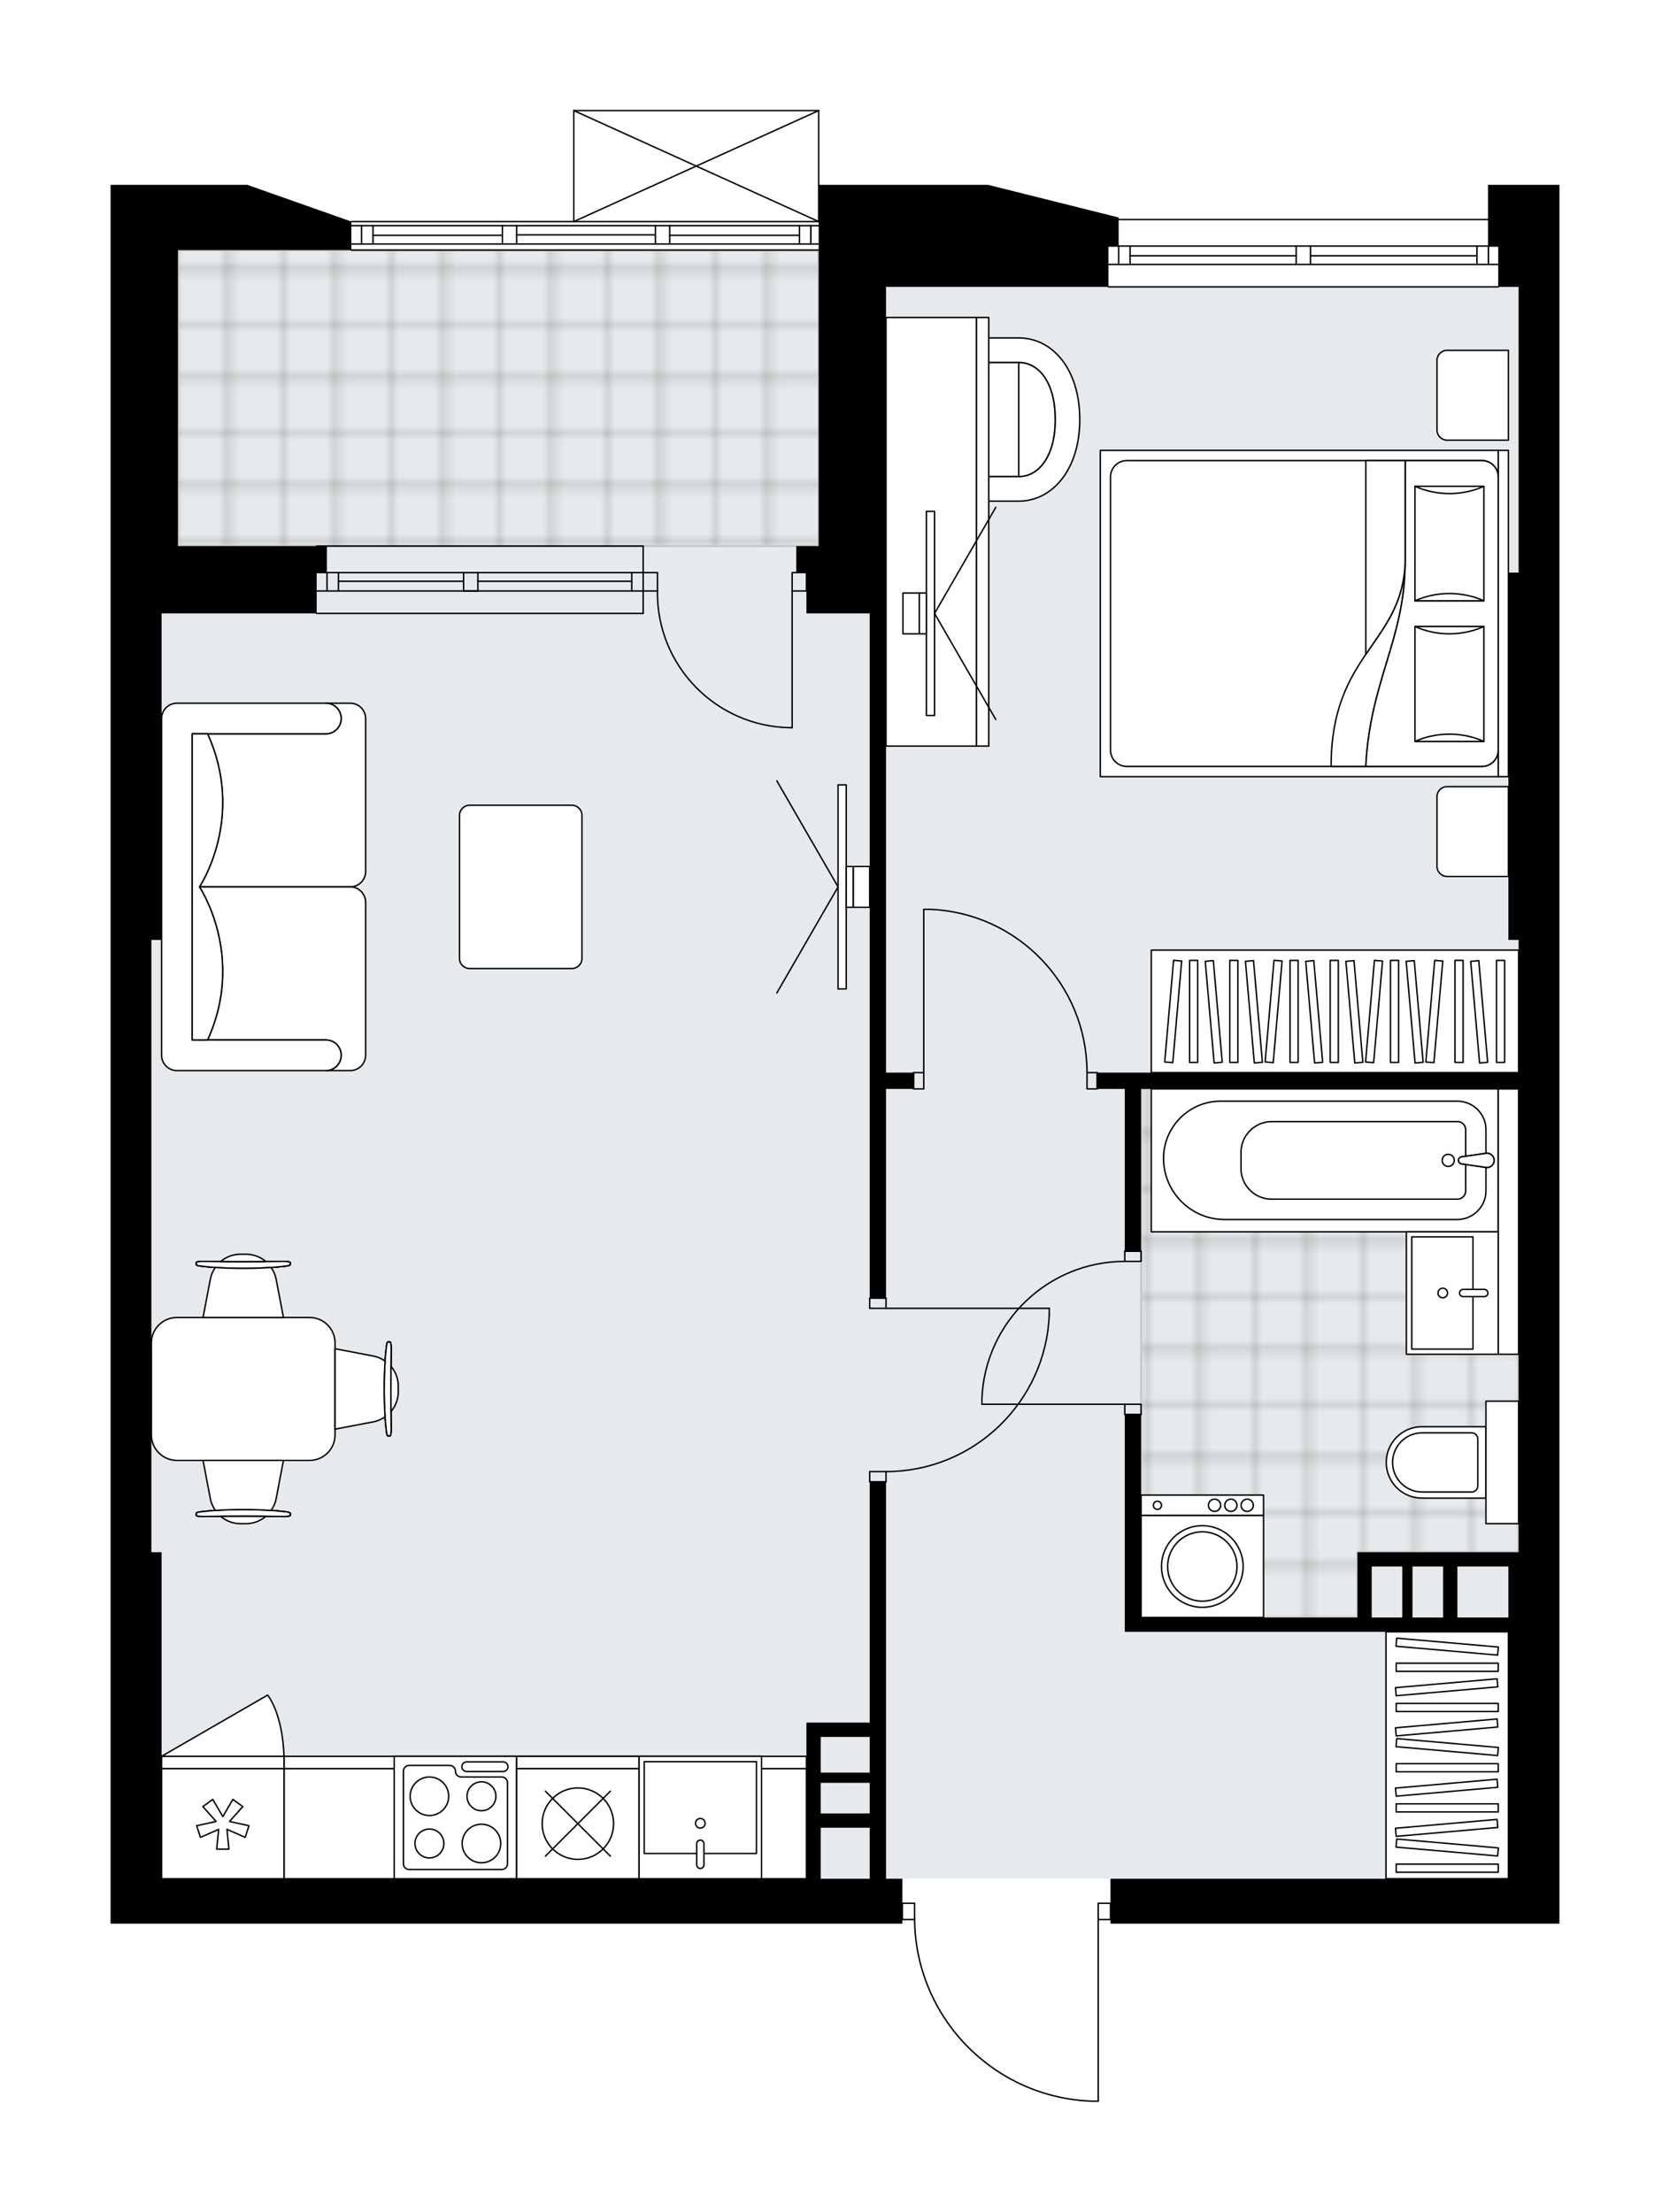 <svg xmlns="http://www.w3.org/2000/svg" xmlns:xlink="http://www.w3.org/1999/xlink" height="2000px" id="Layer_1" style="enable-background:new 0 0 1510.27 2000;" version="1.1" viewBox="0 0 1510.27 2000" width="1510.27px" x="0px" y="0px" xml:space="preserve">
<style type="text/css">
	.st0{fill:none;}
	.st1{opacity:0.25;fill:none;stroke:#12100B;stroke-width:0.4;stroke-miterlimit:10;}
	.st2{fill:#FFFFFF;}
	.st3{fill:#E7EAEC;}
	.st4{fill:url(#SVGID_1_);stroke:#C8C8C8;stroke-width:2;stroke-linecap:round;stroke-linejoin:round;stroke-miterlimit:10;}
	
		.st5{fill:url(#SVGID_00000063609013694226257660000009826595483677641357_);stroke:#C8C8C8;stroke-width:2;stroke-linecap:round;stroke-linejoin:round;stroke-miterlimit:10;}
	.st6{fill:none;stroke:#000000;stroke-width:1.3;stroke-linecap:round;stroke-linejoin:round;stroke-miterlimit:10;}
	.st7{fill:#FFFFFF;stroke:#000000;stroke-width:1.3;stroke-linecap:round;stroke-linejoin:round;stroke-miterlimit:10;}
	.st8{fill:none;stroke:#000000;stroke-width:1.3;stroke-linecap:round;stroke-linejoin:round;}
	.st9{fill:none;stroke:#000000;stroke-width:1.3;stroke-linecap:round;stroke-linejoin:round;stroke-dasharray:10.152,10.152;}
	.st10{fill:none;stroke:#000000;stroke-width:1.3;stroke-linecap:round;stroke-linejoin:round;stroke-dasharray:9.806,9.806;}
	.st11{font-family:'Arial-BoldMT';}
	.st12{font-size:96.725px;}
	.st13{font-size:81.844px;}
	.st14{font-family:'ArialMT';}
	.st15{font-size:40px;}
</style>
<pattern height="14.57" id="New_Pattern_Swatch_2" patternUnits="userSpaceOnUse" style="overflow:visible;" viewBox="7.49 -22.06 14.57 14.57" width="14.57" x="74.09" y="-825.26">
	<g>
		<rect class="st0" height="14.57" width="14.57" x="7.49" y="-22.06" />
		<g>
			<rect class="st1" height="7.29" width="7.29" x="14.77" y="-7.49" />
		</g>
		<g>
			<rect class="st1" height="7.29" width="7.29" x="0.2" y="-7.49" />
		</g>
		<g>
			<rect class="st1" height="7.29" width="7.29" x="22.06" y="-14.77" />
		</g>
		<g>
			<rect class="st1" height="7.29" width="7.29" x="7.49" y="-14.77" />
			<rect class="st1" height="7.29" width="7.29" x="14.77" y="-22.06" />
		</g>
		<g>
			<rect class="st1" height="7.29" width="7.29" x="0.2" y="-22.06" />
		</g>
		<g>
			<rect class="st1" height="7.29" width="7.29" x="22.06" y="-29.35" />
		</g>
		<g>
			<rect class="st1" height="7.29" width="7.29" x="7.49" y="-29.35" />
		</g>
	</g>
</pattern>
<path class="st2" d="M1004.27,1739.46v-3.04h-10.42V1900  c0,0.36-0.29,0.65-0.65,0.65h-4.84c-0.01,0-0.01,0-0.02,0c-43.61-1.29-84.36-19.24-114.75-50.54  c-29.81-30.7-46.47-70.99-47.1-113.68h-10.45v3.04H100v-40.6v-295.27V849.95V554.68V259.41V222.5v-55.36h60.9h62.75l93.51,33  c0.09-0.25,0.32-0.44,0.61-0.44h200.5V100c0,0,0-0.01,0-0.01c0-0.04,0.02-0.07,0.02-0.11c0.01-0.05,0.01-0.1,0.03-0.15  c0,0,0,0,0-0.01c0.01-0.02,0.03-0.04,0.04-0.06c0.03-0.05,0.06-0.1,0.1-0.14c0.03-0.03,0.07-0.05,0.1-0.07  c0.04-0.02,0.07-0.05,0.11-0.07c0.05-0.02,0.1-0.02,0.15-0.03c0.03,0,0.06-0.02,0.09-0.02h221.43c0,0,0,0,0,0h0.02  c0.03,0,0.05,0.01,0.08,0.02c0.05,0.01,0.11,0.01,0.16,0.03c0.04,0.02,0.08,0.05,0.11,0.07c0.03,0.02,0.07,0.04,0.09,0.06  c0.04,0.04,0.07,0.09,0.1,0.14c0.01,0.02,0.03,0.04,0.04,0.06c0,0,0,0,0,0.01c0.02,0.04,0.02,0.1,0.03,0.15  c0.01,0.04,0.02,0.07,0.02,0.11c0,0,0,0.01,0,0.01v67.14h152.52l118.11,29.53v1.19h334.03v-30.72h9.23h55.36v92.27v258.36v332.18  v553.64v295.27v40.6H1004.27z" id="background" />
<g id="floor">
	<polygon class="st3" points="136.91,1698.86 1373.36,1698.86 1373.36,259.41 740.37,259.41 740.37,226.19 160.9,226.19    160.9,554.68 136.91,554.68  " />
	<pattern id="SVGID_1_" patternTransform="matrix(6.51 0 0 6.51 43472.137 27881.906)" xlink:href="#New_Pattern_Swatch_2">
	</pattern>
	<polygon class="st4" points="160.9,226.19 740.37,226.19 740.37,493.78 160.9,493.78  " />
	
		<pattern id="SVGID_00000104681551668315428090000015973730480024698547_" patternTransform="matrix(6.51 0 0 6.51 43472.137 27881.906)" xlink:href="#New_Pattern_Swatch_2">
	</pattern>
	
		<polygon points="   1227.57,1462.64 1227.57,1403.59 1373.36,1403.59 1373.36,984.67 1031.95,984.67 1031.95,1462.64  " style="fill:url(#SVGID_00000104681551668315428090000015973730480024698547_);stroke:#C8C8C8;stroke-width:2;stroke-linecap:round;stroke-linejoin:round;stroke-miterlimit:10;" />
	<g id="LINE_00000095305290909348784630000004488181758646384024_">
		<line class="st6" x1="1354.91" x2="1002.43" y1="259.41" y2="259.41" />
	</g>
	<g id="LINE_00000096020371340245745140000014443453964957860243_">
		<line class="st6" x1="1002.43" x2="1172.21" y1="222.5" y2="222.5" />
	</g>
	<g id="LINE_00000124161331898185280790000002528527979880439938_">
		<line class="st6" x1="1185.13" x2="1354.91" y1="222.5" y2="222.5" />
	</g>
	<g id="LINE_00000092427879932852407750000005186699581870342843_">
		<line class="st6" x1="1346.01" x2="1346.01" y1="239.11" y2="222.5" />
	</g>
	<g id="LINE_00000139987303894853632430000017945979569069956280_">
		<line class="st6" x1="1011.65" x2="1011.65" y1="239.11" y2="222.5" />
	</g>
	<g id="LINE_00000004541591909006456510000001522197343297516962_">
		<line class="st6" x1="1002.43" x2="1172.21" y1="239.11" y2="239.11" />
	</g>
	<g id="LINE_00000152224820100837443480000013733398839207527311_">
		<line class="st6" x1="1185.13" x2="1354.91" y1="239.11" y2="239.11" />
	</g>
	<g id="LINE_00000115509330913059750260000012359705253545437849_">
		<line class="st6" x1="1185.13" x2="1335.68" y1="231.27" y2="231.27" />
	</g>
	<g id="LINE_00000113337371745603138360000002681290308801208245_">
		<line class="st6" x1="1021.99" x2="1172.21" y1="231.27" y2="231.27" />
	</g>
	<g id="LINE_00000082333250488636870850000017632866225898418595_">
		<line class="st6" x1="1021.99" x2="1021.99" y1="222.5" y2="239.11" />
	</g>
	<g id="LINE_00000029744686405145578970000004527492458690130839_">
		<line class="st6" x1="1346.01" x2="1346.01" y1="239.11" y2="222.5" />
	</g>
	<g id="LINE_00000104685365454432814160000017653650158171402152_">
		<line class="st6" x1="1335.68" x2="1335.68" y1="222.5" y2="239.11" />
	</g>
	<g id="LINE_00000000221306428446343160000017250239527065486768_">
		<line class="st6" x1="1172.21" x2="1172.21" y1="239.11" y2="222.5" />
	</g>
	<g id="LINE_00000114766680717384894300000002751868761329387188_">
		<line class="st6" x1="1172.21" x2="1185.13" y1="222.5" y2="222.5" />
	</g>
	<g id="LINE_00000027593056086524700520000017174646633639888821_">
		<line class="st6" x1="1185.13" x2="1185.13" y1="222.5" y2="239.11" />
	</g>
	<g id="LINE_00000066486706181185664530000007774290465356799655_">
		<line class="st6" x1="1185.13" x2="1172.21" y1="239.11" y2="239.11" />
	</g>
	<g id="LINE_00000032617172595760783840000010597199490621661843_">
		<line class="st6" x1="1002.43" x2="1354.91" y1="198.51" y2="198.51" />
	</g>
	<g id="LINE_00000023963539056054638670000009204919429699374727_">
		<line class="st6" x1="581.66" x2="286.39" y1="534.38" y2="534.38" />
	</g>
	<g id="LINE_00000067915699452469701740000008233739757177712055_">
		<line class="st6" x1="581.66" x2="286.39" y1="517.77" y2="517.77" />
	</g>
	<g id="LINE_00000092458478218605550410000003114639756516178328_">
		<line class="st6" x1="571.33" x2="432.18" y1="525.62" y2="525.62" />
	</g>
	<g id="LINE_00000050631456898829086920000017325284793478597014_">
		<line class="st6" x1="295.75" x2="295.75" y1="534.38" y2="517.77" />
	</g>
	<g id="LINE_00000090988303899619241870000016050650466408031141_">
		<line class="st6" x1="571.33" x2="571.33" y1="534.38" y2="517.77" />
	</g>
	<g id="LINE_00000130622005652087315810000016791310897959202194_">
		<line class="st6" x1="581.66" x2="286.39" y1="554.68" y2="554.68" />
	</g>
	<g id="LINE_00000154419432433935334370000007071714404859004823_">
		<line class="st6" x1="286.39" x2="581.66" y1="493.78" y2="493.78" />
	</g>
	<g id="LINE_00000021808545547396052490000014251412524199500973_">
		<line class="st6" x1="306.08" x2="306.08" y1="534.4" y2="517.79" />
	</g>
	<g id="LINE_00000060002270215973944800000014973994382946650017_">
		<line class="st6" x1="581.66" x2="581.66" y1="554.68" y2="493.78" />
	</g>
	<g id="LINE_00000109024475540260100710000004515501389094613656_">
		<line class="st6" x1="419.26" x2="419.26" y1="534.38" y2="517.77" />
	</g>
	<g id="LINE_00000119809868785430408950000016539417599457651355_">
		<line class="st6" x1="419.26" x2="432.18" y1="517.77" y2="517.77" />
	</g>
	<g id="LINE_00000032642015998171462890000016626795062857948571_">
		<line class="st6" x1="432.18" x2="432.18" y1="517.77" y2="534.38" />
	</g>
	<g id="LINE_00000050638798043684149420000008385442482951922320_">
		<line class="st6" x1="432.18" x2="419.26" y1="534.38" y2="534.38" />
	</g>
	<g id="LINE_00000026140983389502888900000002057031779711337895_">
		<line class="st6" x1="419.26" x2="306.08" y1="525.62" y2="525.62" />
	</g>
	<g id="LINE_00000021092335225936951790000014635719918654065281_">
		<line class="st6" x1="742.22" x2="317.76" y1="226.19" y2="226.19" />
	</g>
	<g id="LINE_00000087396440198566947060000000779705631613338286_">
		<line class="st6" x1="733.32" x2="733.32" y1="220.66" y2="204.05" />
	</g>
	<g id="LINE_00000134248277393046900040000014551627722437953970_">
		<line class="st6" x1="326.99" x2="326.99" y1="220.66" y2="204.05" />
	</g>
	<g id="LINE_00000007407950597818868860000004614635567428707201_">
		<line class="st6" x1="605.65" x2="722.98" y1="212.81" y2="212.81" />
	</g>
	<g id="LINE_00000050647586056776678570000003019874163802731678_">
		<line class="st6" x1="337.33" x2="454.33" y1="212.81" y2="212.81" />
	</g>
	<g id="LINE_00000151525605490971611220000015322463724104707236_">
		<line class="st6" x1="337.33" x2="337.33" y1="204.05" y2="220.66" />
	</g>
	<g id="LINE_00000173850379415870761840000010645346738392231344_">
		<line class="st6" x1="733.32" x2="733.32" y1="220.66" y2="204.05" />
	</g>
	<g id="LINE_00000126304165824863479650000008068154654955509898_">
		<line class="st6" x1="722.98" x2="722.98" y1="204.05" y2="220.66" />
	</g>
	<g id="LINE_00000156570097859175393790000001029151623116472476_">
		<line class="st6" x1="592.74" x2="592.74" y1="220.66" y2="204.05" />
	</g>
	<g id="LINE_00000114762795567018492800000009656815807198779540_">
		<line class="st6" x1="592.74" x2="605.65" y1="204.05" y2="204.05" />
	</g>
	<g id="LINE_00000157287332885116697800000011291098430944081319_">
		<line class="st6" x1="605.65" x2="605.65" y1="204.05" y2="220.66" />
	</g>
	<g id="LINE_00000061454415375908590140000017759229944338263221_">
		<line class="st6" x1="605.65" x2="592.74" y1="220.66" y2="220.66" />
	</g>
	<g id="LINE_00000002347424866879772410000018437833983579089821_">
		<line class="st6" x1="317.76" x2="742.22" y1="200.36" y2="200.36" />
	</g>
	<g id="LINE_00000041987273502986691620000002171471809730318523_">
		<line class="st6" x1="454.33" x2="454.33" y1="220.66" y2="204.05" />
	</g>
	<g id="LINE_00000101792887972221616680000002023286012235386501_">
		<line class="st6" x1="454.33" x2="467.24" y1="204.05" y2="204.05" />
	</g>
	<g id="LINE_00000106126174466331541160000009212957467319211137_">
		<line class="st6" x1="467.24" x2="467.24" y1="204.05" y2="220.66" />
	</g>
	<g id="LINE_00000096775910880512196640000018119514343522568339_">
		<line class="st6" x1="467.24" x2="454.33" y1="220.66" y2="220.66" />
	</g>
	<g id="LINE_00000160902917428910540000000018109737550211202976_">
		<line class="st6" x1="467.24" x2="592.74" y1="212.35" y2="212.35" />
	</g>
	<g id="LWPOLYLINE_00000126310222272562246510000000208450862392461744_">
		<line class="st6" x1="454.33" x2="317.76" y1="220.66" y2="220.66" />
	</g>
	<g id="LWPOLYLINE_00000178166172843012315480000005459119444259257791_">
		<line class="st6" x1="467.24" x2="592.74" y1="220.66" y2="220.66" />
	</g>
	<g id="LWPOLYLINE_00000018927925961544001460000013272429982954372488_">
		<line class="st6" x1="605.65" x2="742.22" y1="220.66" y2="220.66" />
	</g>
	<g id="LWPOLYLINE_00000090992087482094106810000017986814361272009091_">
		<line class="st6" x1="454.33" x2="317.76" y1="204.05" y2="204.05" />
	</g>
	<g id="LWPOLYLINE_00000142855896074909048750000002933893214235336111_">
		<line class="st6" x1="467.24" x2="592.74" y1="204.05" y2="204.05" />
	</g>
	<g id="LWPOLYLINE_00000155848562610670530680000006861376554647039617_">
		<line class="st6" x1="605.65" x2="742.22" y1="204.05" y2="204.05" />
	</g>
	<g id="LWPOLYLINE_00000039094679386315891650000008108638296618821016_">
		<rect class="st6" height="14.76" width="11.07" x="816.04" y="1721.01" />
	</g>
	<g id="LWPOLYLINE_00000115506190908952254020000012615024838461109426_">
		<rect class="st6" height="14.76" width="11.07" x="993.2" y="1721.01" />
	</g>
	<g id="LWPOLYLINE_00000132806260912028409850000016243649831150900669_">
		<path class="st6" d="M988.36,1900c-89.82-2.66-161.25-76.23-161.25-166.09" />
	</g>
	<g id="LINE_00000159437975836716843500000018249781853630951296_">
		<line class="st6" x1="993.2" x2="993.2" y1="1733.91" y2="1900" />
	</g>
	<g id="LINE_00000008869478101297999620000016490850718469913523_">
		<line class="st6" x1="993.2" x2="988.36" y1="1900" y2="1900" />
	</g>
	<g id="LWPOLYLINE_00000059279370463790069080000001122811809552900480_">
		<rect class="st6" height="9.23" width="14.76" x="786.51" y="1173.83" />
	</g>
	<g id="LWPOLYLINE_00000072281416930668225830000008803270385069255836_">
		<rect class="st6" height="9.23" width="14.76" x="786.51" y="1330.7" />
	</g>
	<g id="LINE_00000083090415550507212050000004255788859865061542_">
		<line class="st6" x1="801.27" x2="786.51" y1="1173.83" y2="1173.83" />
	</g>
	<g id="LINE_00000085223504170972449450000005685291551844199051_">
		<line class="st6" x1="801.27" x2="786.51" y1="1339.92" y2="1339.92" />
	</g>
	<g id="LINE_00000027582514539716303080000001332537876103180728_">
		<line class="st6" x1="801.27" x2="948.91" y1="1183.06" y2="1183.06" />
	</g>
	<g id="LINE_00000122720098473117300410000018125514291475933849_">
		<line class="st6" x1="948.91" x2="948.91" y1="1188.6" y2="1183.06" />
	</g>
	<g id="ARC_00000100340988624035021610000017398958444477376649_">
		<path class="st6" d="M948.91,1188.6c-3.07,79.32-68.25,142.06-147.64,142.1" />
	</g>
	<g id="LWPOLYLINE_00000035526095048603942980000018052314398409543329_">
		<rect class="st6" height="14.76" width="9.23" x="826.19" y="969.91" />
	</g>
	<g id="LWPOLYLINE_00000006705054097380098310000006074315842811349170_">
		<rect class="st6" height="14.76" width="9.23" x="983.05" y="969.91" />
	</g>
	<g id="LINE_00000029021271600538696770000018326164503742989753_">
		<line class="st6" x1="826.19" x2="826.19" y1="969.91" y2="984.67" />
	</g>
	<g id="LINE_00000173145652323137426880000011046713067270334388_">
		<line class="st6" x1="992.28" x2="992.28" y1="969.91" y2="984.67" />
	</g>
	<g id="LINE_00000080891898901396785160000012894681825863223947_">
		<line class="st6" x1="835.41" x2="835.41" y1="969.91" y2="822.27" />
	</g>
	<g id="LINE_00000096755374707460278330000005928241493810594714_">
		<line class="st6" x1="840.95" x2="835.41" y1="822.27" y2="822.27" />
	</g>
	<g id="ARC_00000031187428018737725560000010337370592581795758_">
		<path class="st6" d="M840.95,822.27c79.32,3.07,142.06,68.25,142.1,147.64" />
	</g>
	<g id="LWPOLYLINE_00000052083483903378051230000015641369682711366834_">
		<rect class="st6" height="9.23" width="14.76" x="1017.19" y="1269.8" />
	</g>
	<g id="LWPOLYLINE_00000114063816552528976770000009743924698431663255_">
		<rect class="st6" height="9.23" width="14.76" x="1017.19" y="1131.39" />
	</g>
	<g id="LINE_00000183222184906595382440000007241844746415374980_">
		<line class="st6" x1="1017.19" x2="1031.95" y1="1279.02" y2="1279.02" />
	</g>
	<g id="LINE_00000157304109290009710270000012909130599157978806_">
		<line class="st6" x1="1017.19" x2="1031.95" y1="1131.39" y2="1131.39" />
	</g>
	<g id="LINE_00000009580677418481203760000008925310645684702108_">
		<line class="st6" x1="1017.19" x2="888.01" y1="1269.8" y2="1269.8" />
	</g>
	<g id="ARC_00000165229884699405224330000014759169334667955594_">
		<path class="st6" d="M888.01,1264.26c3.07-69.13,59.99-123.6,129.18-123.65" />
	</g>
	<g id="LINE_00000104678948554946561790000005185241791505766289_">
		<line class="st6" x1="888.01" x2="888.01" y1="1269.8" y2="1264.26" />
	</g>
	<g id="ARC_00000071538389625524259800000009104212213571376047_">
		<path class="st6" d="M594.58,534.38c-1.01,67.27,52.71,122.63,119.99,123.63c0.6,0.01,1.21,0.01,1.81,0.01" />
	</g>
	<g id="LINE_00000141438798394209967260000005189456883245621927_">
		<line class="st6" x1="716.38" x2="716.38" y1="534.38" y2="658.03" />
	</g>
	<g id="LINE_00000166642547206134683580000018165662591882115717_">
		<line class="st6" x1="581.66" x2="594.58" y1="534.38" y2="534.38" />
	</g>
	<g id="LINE_00000074428378965970448720000006933273641368427694_">
		<line class="st6" x1="594.58" x2="594.58" y1="534.38" y2="517.77" />
	</g>
	<g id="LINE_00000127016056329274752050000002010897693487149704_">
		<line class="st6" x1="594.58" x2="581.66" y1="517.77" y2="517.77" />
	</g>
	<g id="LINE_00000132780727622621568060000015726718455474143896_">
		<line class="st6" x1="729.3" x2="716.38" y1="517.77" y2="517.77" />
	</g>
	<g id="LINE_00000030464141200483083080000018160232406048553877_">
		<line class="st6" x1="716.38" x2="716.38" y1="517.77" y2="534.38" />
	</g>
	<g id="LINE_00000043455499866715895640000016115985427001328007_">
		<line class="st6" x1="716.38" x2="729.3" y1="534.38" y2="534.38" />
	</g>
	<g id="LINE_00000038382839526194225380000012101158183221203635_">
		<line class="st6" x1="729.3" x2="729.3" y1="517.77" y2="534.38" />
	</g>
	<g id="LINE_00000060748391860972764490000005838050293617903514_">
		<line class="st6" x1="518.92" x2="740.37" y1="100" y2="100" />
	</g>
	<g id="LINE_00000139993375028513638400000005582321675106863019_">
		<line class="st6" x1="740.37" x2="740.37" y1="100" y2="200.36" />
	</g>
	<g id="LINE_00000090972998366683017530000015316260144985880761_">
		<line class="st6" x1="518.92" x2="518.92" y1="200.36" y2="100" />
	</g>
	<g id="LWPOLYLINE_00000159436626898094351740000012412620118106921354_">
		<line class="st6" x1="740.37" x2="518.92" y1="200.36" y2="100" />
	</g>
	<g id="LWPOLYLINE_00000023271494668572409240000014034638272495228574_">
		<line class="st6" x1="518.92" x2="740.37" y1="200.36" y2="100" />
	</g>
	<polygon points="801.27,493.78 801.27,259.41 884.32,259.41 1002.43,259.41 1002.43,222.5 1011.65,222.5 1011.65,196.66    893.54,167.14 740.37,167.14 740.37,222.5 740.37,259.41 740.37,493.78 729.3,493.78 720.07,493.78 720.07,517.77 729.3,517.77    729.3,554.68 786.51,554.68 786.51,1173.83 801.27,1173.83 801.27,984.67 826.19,984.67 826.19,969.91 801.27,969.91    801.27,554.68  " />
	<path d="M801.27,1339.92h-14.76v217.76h-44.29H729.3v82.12v59.05H146.14v-295.27h-9.23V849.95h9.23V554.68h14.76h125.49v-36.91   h9.23v-23.99h-9.23H160.9V259.41v-33.22h62.75h94.12v-25.84l-94.12-33.22H160.9H100v55.36v36.91v295.27v295.27v553.64v295.27v40.6   h716.04v-40.6h-14.76V1339.92z M742.22,1570.6h44.29v32.3h-44.29V1570.6z M742.22,1612.13h44.29v27.68h-44.29V1612.13z    M742.22,1698.86v-46.14h44.29v46.14H742.22z" />
	<path d="M1345.68,167.14v55.36h9.23v36.91h18.45v258.36h-9.23v332.18h9.23v119.95H992.28v14.76h24.91v146.71h14.76V984.67h341.41   v418.92h-9.23H1318h-12.92h-27.68h-9.23h-40.6v12.92v46.14h-195.62v-183.62h-14.76v183.62v12.92h346.95v223.3h-359.86v40.6h406   v-40.6v-295.27V849.95V517.77V259.41v-92.27h-55.36H1345.68z M1240.49,1462.65v-46.14h27.68v46.14H1240.49z M1277.4,1462.65v-46.14   h27.68v46.14H1277.4z M1318,1462.65v-46.14h46.14v46.14H1318z" />
</g>
<g id="mebel">
	<g>
		<path class="st7" d="M1299.54,325.88v62.92c0,5.1,4.13,9.23,9.23,9.23h55.36v-81.2h-55.54    C1303.6,316.83,1299.54,320.88,1299.54,325.88z" />
		<path class="st7" d="M1299.54,720.39v62.92c0,5.1,4.13,9.23,9.23,9.23h55.36v-81.2h-55.54    C1303.6,711.34,1299.54,715.39,1299.54,720.39z" />
		<g>
			
				<rect class="st7" height="9.23" transform="matrix(-1.836970e-16 1 -1 -1.836970e-16 1914.287 -804.755)" width="295.02" x="1212.01" y="550.15" />
			
				<rect class="st7" height="359.86" transform="matrix(-1.836970e-16 1 -1 -1.836970e-16 1729.742 -620.21)" width="295.02" x="1027.47" y="374.83" />
			<path class="st7" d="M1354.91,431.25v247.04c0,8.15-6.61,14.76-14.76,14.76h-321.11c-8.15,0-14.76-6.61-14.76-14.76V431.25     c0-8.15,6.61-14.76,14.76-14.76h321.11C1348.3,416.48,1354.91,423.09,1354.91,431.25z" />
			<path class="st7" d="M1235.18,693.05c3.78-77.16,35.57-115.4,35.6-184.88c-2.51,74.34-67.11,82.28-66.98,184.88L1235.18,693.05z" />
			<g>
				<path class="st7" d="M1235.18,693.05c3.78-77.16,35.57-115.4,35.6-184.88l0-91.68h69.37c8.15,0,14.76,6.61,14.76,14.76v247.04      c0,8.15-6.61,14.76-14.76,14.76L1235.18,693.05L1235.18,693.05z" />
			</g>
			
				<rect class="st7" height="62.32" transform="matrix(-1.836970e-16 1 -1 -1.836970e-16 1802.303 -819.302)" width="103.53" x="1259.04" y="460.34" />
			<path class="st7" d="M1279.64,543.27c19.57-8.77,42.74-8.77,62.32,0H1279.64z" />
			<path class="st7" d="M1341.96,439.74c-19.57,8.77-42.74,8.77-62.32,0H1341.96z" />
			
				<rect class="st7" height="62.32" transform="matrix(-1.836970e-16 1 -1 -1.836970e-16 1929.285 -692.32)" width="103.93" x="1258.84" y="587.32" />
			<path class="st7" d="M1279.64,670.45c19.57-8.8,42.74-8.8,62.32,0H1279.64z" />
			<path class="st7" d="M1341.96,566.52c-19.57,8.8-42.74,8.8-62.32,0H1341.96z" />
			<g>
				<path class="st7" d="M1270.77,508.17v-91.68h-35.6v175.18C1251.97,566.84,1269.49,546.18,1270.77,508.17z" />
			</g>
		</g>
	</g>
	<g>
		
			<rect class="st7" height="99.65" transform="matrix(-1 -1.224647e-16 1.224647e-16 -1 986.204 3298.133)" width="472.44" x="256.88" y="1599.24" />
		
			<rect class="st7" height="11.07" transform="matrix(-1 -1.224647e-16 1.224647e-16 -1 986.204 3187.406)" width="472.44" x="256.88" y="1588.17" />
	</g>
	<g>
		<path class="st7" d="M294.69,663.56L294.69,663.56c7.64,0,13.84-6.2,13.84-13.84v0c0-7.64-6.2-13.84-13.84-13.84h0h22.09    c7.67,0,13.89,6.22,13.89,13.89v138.29c0,7.65-6.26,13.91-13.91,13.91l-136.41,0c0,0,41.99-62.42,7.36-138.41H294.69z" />
		<path class="st7" d="M294.69,940.38L294.69,940.38c7.64,0,13.84,6.2,13.84,13.84v0c0,7.64-6.2,13.84-13.84,13.84h0h22.09    c7.67,0,13.89-6.22,13.89-13.89V815.88c0-7.65-6.26-13.91-13.91-13.91l-136.41,0c0,0,41.99,62.42,7.36,138.41H294.69z" />
		<path class="st7" d="M159.98,635.88h134.72c7.64,0,13.84,6.2,13.84,13.84v0c0,7.64-6.2,13.84-13.84,13.84H173.82v276.82h120.88    c7.64,0,13.84,6.2,13.84,13.84l0,0c0,7.64-6.2,13.84-13.84,13.84H159.98c-7.64,0-13.84-6.2-13.84-13.84v-304.5    C146.14,642.11,152.36,635.88,159.98,635.88z" />
		<path class="st7" d="M187.72,940.38c34.63-75.99-7.36-138.41-7.36-138.41v-0.01c0,0,41.99-62.42,7.36-138.41h-13.9v276.82    L187.72,940.38z" />
	</g>
	<g>
		<path class="st7" d="M159.98,1191.34h119.95c12.74,0,23.07,10.33,23.07,23.07v83.09c0,12.74-10.33,23.07-23.07,23.07H159.98    c-12.74,0-23.07-10.33-23.07-23.07v-83.09C136.91,1201.67,147.24,1191.34,159.98,1191.34z" />
		<g>
			<g id="LINE_00000080180794707457874810000007265896455209395379_">
				<path class="st7" d="M181.61,1367.05c22.34-2.81,54.4-2.81,76.74,0c2.58,0.32,4.08,0.81,4.08,1.32v0.13v1.82      c0,0.55-2.89,0.99-6.46,0.99c-23.93-0.38-48.04-0.38-71.97,0c-3.57,0-6.46-0.45-6.46-0.99v-1.82v-0.13      C177.53,1367.86,179.03,1367.38,181.61,1367.05z" />
			</g>
			<g id="LINE_00000019659215328385062100000014699389048286443954_">
				<path class="st7" d="M181.61,1367.05c22.34-2.81,54.4-2.81,76.74,0c2.58,0.32,4.08,0.81,4.08,1.32v0.13v1.82      c0,0.55-2.89,0.99-6.46,0.99c-23.93-0.38-48.04-0.38-71.97,0c-3.57,0-6.46-0.45-6.46-0.99v-1.82v-0.13      C177.53,1367.86,179.03,1367.38,181.61,1367.05z" />
			</g>
			<g id="LINE_00000181088381004736165890000001664107516748955548_">
				<path class="st7" d="M181.61,1367.05c22.34-2.81,54.4-2.81,76.74,0c2.58,0.32,4.08,0.81,4.08,1.32v0.13v1.82      c0,0.55-2.89,0.99-6.46,0.99c-23.93-0.38-48.04-0.38-71.97,0c-3.57,0-6.46-0.45-6.46-0.99v-1.82v-0.13      C177.53,1367.86,179.03,1367.38,181.61,1367.05z" />
			</g>
			<path class="st7" d="M199.58,1371.2c4.86,4.11,11.11,6.56,17.85,6.56h5.09c6.75,0,13-2.45,17.85-6.56     C226.78,1371.08,213.18,1371.08,199.58,1371.2z" />
			<path class="st7" d="M183.62,1320.57l6.62,34.69c0.75,3.92,2.38,7.46,4.55,10.57c16.01-1.13,34.36-1.13,50.38,0     c2.17-3.11,3.8-6.65,4.55-10.57l6.62-34.69H183.62z" />
		</g>
		<g>
			<g id="LINE_00000162351669384427288000000010556216563336574865_">
				<path class="st7" d="M349.48,1294.32c-2.81-22.34-2.81-54.4,0-76.74c0.32-2.58,0.81-4.08,1.32-4.08h0.13h1.82      c0.55,0,1,2.89,1,6.46c-0.38,23.93-0.38,48.04,0,71.97c0,3.57-0.45,6.46-1,6.46h-1.82h-0.13      C350.29,1298.4,349.81,1296.9,349.48,1294.32z" />
			</g>
			<g id="LINE_00000072977761839828862160000006444384513727345031_">
				<path class="st7" d="M349.48,1294.32c-2.81-22.34-2.81-54.4,0-76.74c0.32-2.58,0.81-4.08,1.32-4.08h0.13h1.82      c0.55,0,1,2.89,1,6.46c-0.38,23.93-0.38,48.04,0,71.97c0,3.57-0.45,6.46-1,6.46h-1.82h-0.13      C350.29,1298.4,349.81,1296.9,349.48,1294.32z" />
			</g>
			<g id="LINE_00000013171548187698618630000014672400008671014019_">
				<path class="st7" d="M349.48,1294.32c-2.81-22.34-2.81-54.4,0-76.74c0.32-2.58,0.81-4.08,1.32-4.08h0.13h1.82      c0.55,0,1,2.89,1,6.46c-0.38,23.93-0.38,48.04,0,71.97c0,3.57-0.45,6.46-1,6.46h-1.82h-0.13      C350.29,1298.4,349.81,1296.9,349.48,1294.32z" />
			</g>
			<path class="st7" d="M353.63,1276.35c4.11-4.86,6.56-11.11,6.56-17.85v-5.09c0-6.75-2.45-13-6.56-17.85     C353.51,1249.16,353.51,1262.75,353.63,1276.35z" />
			<path class="st7" d="M303,1292.31l34.69-6.62c3.92-0.75,7.46-2.38,10.57-4.55c-1.13-16.01-1.13-34.36,0-50.38     c-3.11-2.17-6.65-3.8-10.57-4.55L303,1219.6V1292.31z" />
		</g>
		<g>
			<g id="LINE_00000114790764670175410330000003038058546066140329_">
				<path class="st7" d="M258.35,1144.86c-22.34,2.81-54.4,2.81-76.74,0c-2.58-0.32-4.08-0.81-4.08-1.32v-0.13v-1.82      c0-0.55,2.89-0.99,6.46-0.99c23.93,0.38,48.04,0.38,71.97,0c3.57,0,6.46,0.45,6.46,0.99v1.82v0.13      C262.42,1144.05,260.93,1144.53,258.35,1144.86z" />
			</g>
			<g id="LINE_00000147936020614642675230000014049267918243052977_">
				<path class="st7" d="M258.35,1144.86c-22.34,2.81-54.4,2.81-76.74,0c-2.58-0.32-4.08-0.81-4.08-1.32v-0.13v-1.82      c0-0.55,2.89-0.99,6.46-0.99c23.93,0.38,48.04,0.38,71.97,0c3.57,0,6.46,0.45,6.46,0.99v1.82v0.13      C262.42,1144.05,260.93,1144.53,258.35,1144.86z" />
			</g>
			<g id="LINE_00000116941074238772607210000014223363454015227563_">
				<path class="st7" d="M258.35,1144.86c-22.34,2.81-54.4,2.81-76.74,0c-2.58-0.32-4.08-0.81-4.08-1.32v-0.13v-1.82      c0-0.55,2.89-0.99,6.46-0.99c23.93,0.38,48.04,0.38,71.97,0c3.57,0,6.46,0.45,6.46,0.99v1.82v0.13      C262.42,1144.05,260.93,1144.53,258.35,1144.86z" />
			</g>
			<path class="st7" d="M240.38,1140.71c-4.86-4.11-11.11-6.56-17.85-6.56h-5.09c-6.75,0-13,2.45-17.85,6.56     C213.18,1140.83,226.78,1140.83,240.38,1140.71z" />
			<path class="st7" d="M256.33,1191.34l-6.62-34.69c-0.75-3.92-2.38-7.46-4.55-10.57c-16.01,1.13-34.36,1.13-50.38,0     c-2.17,3.11-3.8,6.65-4.55,10.57l-6.62,34.69H256.33z" />
		</g>
	</g>
	<g>
		<g>
			<g id="LINE_00000096026792541569662300000014045332172685127557_">
				<line class="st7" x1="757.9" x2="702.54" y1="801.97" y2="897.87" />
			</g>
			<g id="LINE_00000069385320725154595670000011094740227961951400_">
				<line class="st7" x1="757.9" x2="702.54" y1="801.97" y2="706.08" />
			</g>
		</g>
		<rect class="st7" height="184.55" width="7.38" x="757.9" y="709.7" />
		
			<rect class="st7" height="36.91" transform="matrix(-1 -1.224647e-16 1.224647e-16 -1 1537.03 1603.947)" width="6.46" x="765.29" y="783.52" />
		<rect class="st7" height="36.91" width="14.76" x="771.74" y="783.52" />
	</g>
	<g>
		<path class="st7" d="M526.3,866.67V737.28c0-5.04-4.09-9.13-9.13-9.13H424.7c-5.04,0-9.13,4.09-9.13,9.13v129.39    c0,5.04,4.09,9.13,9.13,9.13h92.48C522.21,875.79,526.3,871.71,526.3,866.67z" />
	</g>
	<g>
		<g>
			<g>
				<path class="st7" d="M828.94,341.51v75.71c0,7.62,6.18,13.8,13.8,13.8h78.57v-103.3h-78.57      C835.12,327.71,828.94,333.89,828.94,341.51z" />
				<path class="st7" d="M921.31,431.02c17.93,0,33.08-18.04,33.08-51.67s-14.96-51.63-33.08-51.63V431.02z" />
				<path class="st7" d="M921.31,305.57c30.22,0,55.17,27.91,55.17,73.78s-25.27,73.82-55.17,73.82h-78.53v-22.15h78.53      c17.93,0,33.08-18.04,33.08-51.67s-14.96-51.63-33.08-51.63h-78.53v-22.15H921.31z" />
			</g>
		</g>
		<g>
			
				<rect class="st7" height="81.84" transform="matrix(-3.165097e-10 1 -1 -3.165097e-10 1323.056 -361.327)" width="387.55" x="648.42" y="439.94" />
			
				<rect class="st7" height="11.07" transform="matrix(-2.060922e-10 1 -1 -2.060922e-10 1369.512 -407.783)" width="387.55" x="694.87" y="475.33" />
		</g>
		<g>
			<g>
				<g id="LINE_00000050660844588222313140000007890877631232875680_">
					<line class="st7" x1="845.16" x2="900.52" y1="554.68" y2="458.79" />
				</g>
				<g id="LINE_00000012434330966438842390000017412022113694830226_">
					<line class="st7" x1="845.16" x2="900.52" y1="554.68" y2="650.58" />
				</g>
			</g>
			
				<rect class="st7" height="184.55" transform="matrix(-1 -1.761867e-10 1.761867e-10 -1 1682.933 1109.365)" width="7.38" x="837.78" y="462.41" />
			<rect class="st7" height="36.91" width="6.46" x="831.32" y="536.23" />
			
				<rect class="st7" height="36.91" transform="matrix(-1 -1.761867e-10 1.761867e-10 -1 1647.87 1109.365)" width="14.76" x="816.55" y="536.23" />
		</g>
	</g>
	<g>
		
			<rect class="st7" height="110.73" transform="matrix(-1 -8.995794e-11 8.995794e-11 -1 823.755 3287)" width="110.73" x="356.51" y="1588.14" />
		<path class="st7" d="M458.94,1685.28v-73.2c0-2.89-2.34-5.23-5.23-5.23h-36.6c-2.89,0-5.23-2.34-5.23-5.23l0,0    c0-2.89-2.34-5.23-5.23-5.23h-36.6c-2.89,0-5.23,2.34-5.23,5.23v83.66c0,2.89,2.34,5.23,5.23,5.23h83.66    C456.6,1690.51,458.94,1688.17,458.94,1685.28z" />
		<path class="st7" d="M422.05,1593.19h32.99c2.41,0,4.36,1.95,4.36,4.36l0,0c0,2.41-1.95,4.36-4.36,4.36h-32.99    c-2.41,0-4.36-1.95-4.36-4.36l0,0C417.7,1595.14,419.65,1593.19,422.05,1593.19z" />
		<circle class="st7" cx="435.41" cy="1666.98" r="17.43" />
		<circle class="st7" cx="388.35" cy="1624.28" r="17.43" />
		<circle class="st7" cx="435.41" cy="1624.28" r="13.07" />
		<circle class="st7" cx="388.35" cy="1666.98" r="13.07" />
	</g>
	<g>
		
			<rect class="st7" height="99.65" transform="matrix(-1 -8.994151e-11 8.994151e-11 -1 1045.209 3298.073)" width="110.73" x="467.24" y="1599.21" />
		
			<rect class="st7" height="11.07" transform="matrix(-1 -8.994151e-11 8.994151e-11 -1 1045.209 3187.345)" width="110.73" x="467.24" y="1588.14" />
		<circle class="st7" cx="522.6" cy="1649.04" r="32.3" />
		<line class="st7" x1="493.24" x2="551.97" y1="1678.4" y2="1619.68" />
		<line class="st7" x1="493.24" x2="551.97" y1="1619.68" y2="1678.4" />
	</g>
	<g>
		
			<rect class="st7" height="99.65" transform="matrix(-1 -1.224647e-16 1.224647e-16 -1 402.999 3298.073)" width="110.73" x="146.14" y="1599.21" />
		
			<rect class="st7" height="11.07" transform="matrix(-1 -1.224647e-16 1.224647e-16 -1 402.999 3187.345)" width="110.73" x="146.14" y="1588.14" />
		<polygon class="st7" points="205.24,1654.19 207.04,1672.1 195.96,1672.1 197.75,1654.19 181.27,1661.43 177.85,1650.9     195.44,1647.07 183.46,1633.63 192.42,1627.12 201.5,1642.66 210.58,1627.12 219.54,1633.63 207.56,1647.07 225.15,1650.9     221.73,1661.43   " />
		<path class="st7" d="M146.14,1588.14l95.89-55.36c0,0,13.36,15.58,14.83,55.36H146.14z" />
	</g>
	<g>
		
			<rect class="st7" height="110.73" transform="matrix(-1 -8.995173e-11 8.995173e-11 -1 1266.671 3287)" width="110.73" x="577.97" y="1588.14" />
		
			<rect class="st7" height="83.05" transform="matrix(-1 -8.985669e-11 8.985669e-11 -1 1266.709 3269.035)" width="101.5" x="582.6" y="1593" />
		<path class="st7" d="M633.35,1663.92L633.35,1663.92c1.8,0,3.26,1.46,3.26,3.26v19.13c0,1.8-1.46,3.26-3.26,3.26l0,0    c-1.8,0-3.26-1.46-3.26-3.26v-19.13C630.09,1665.38,631.55,1663.92,633.35,1663.92z" />
		<circle class="st7" cx="633.35" cy="1648.71" r="4.34" />
	</g>
	<g>
		<path class="st7" d="M1253.65,1322.39L1253.65,1322.39c0-17.84,14.46-32.3,32.3-32.3h57.89v64.59h-57.89    C1268.11,1354.69,1253.65,1340.23,1253.65,1322.39z" />
		
			<rect class="st7" height="29.53" transform="matrix(5.416051e-13 1 -1 5.416051e-13 2680.99 -36.208)" width="110.73" x="1303.23" y="1307.63" />
		<path class="st7" d="M1259.38,1322.39L1259.38,1322.39c0-14.78,11.98-26.76,26.76-26.76h44.78c3.06,0,5.54,2.48,5.54,5.54v42.44    c0,3.06-2.48,5.54-5.54,5.54h-44.78C1271.36,1349.15,1259.38,1337.17,1259.38,1322.39z" />
	</g>
	<g>
		
			<rect class="st7" height="18.45" transform="matrix(-1 -9.004010e-11 9.004010e-11 -1 2174.634 2722.291)" width="110.73" x="1031.95" y="1351.92" />
		
			<rect class="st7" height="92.27" transform="matrix(-1 -9.004010e-11 9.004010e-11 -1 2174.634 2833.018)" width="110.73" x="1031.95" y="1370.37" />
		<g id="CIRCLE_00000044888676993521840360000013372010045617417917_">
			<circle class="st7" cx="1087.32" cy="1416.51" r="36.91" />
		</g>
		<g id="CIRCLE_00000126314701881577853350000014320015121058651277_">
			<circle class="st7" cx="1087.32" cy="1416.51" r="31.37" />
		</g>
		<g id="CIRCLE_00000136376456895797711010000011739770926862315431_">
			<circle class="st7" cx="1046.72" cy="1361.15" r="3.69" />
		</g>
		<g id="CIRCLE_00000136378411012246565740000012476238706855565730_">
			<circle class="st7" cx="1098.39" cy="1361.15" r="5.54" />
		</g>
		<g id="CIRCLE_00000118397485669997056790000003216161453689320365_">
			<circle class="st7" cx="1113.15" cy="1361.15" r="5.54" />
		</g>
		<g id="CIRCLE_00000152966038237019827890000001331171793654334398_">
			<circle class="st7" cx="1127.92" cy="1361.15" r="5.54" />
		</g>
	</g>
	<g>
		
			<rect class="st7" height="313.73" transform="matrix(-1.836970e-16 1 -1 -1.836970e-16 2247.308 -148.78)" width="129.18" x="1133.45" y="892.4" />
		<g id="ARC_00000019666811516411089720000014645096281370230923_">
			<path class="st7" d="M1343.85,1042.89c0.62-0.09,1.24-0.09,1.86,0c3.52,0.51,5.96,3.78,5.44,7.3c-0.51,3.52-3.78,5.96-7.3,5.44     l-22.53-3.29c-1.04-0.31-1.86-1.12-2.17-2.17c-0.51-1.7,0.46-3.5,2.17-4.01L1343.85,1042.89z" />
		</g>
		<path class="st7" d="M1343.83,1076.76v-21.12l-22.52-3.29c-1.04-0.31-1.86-1.12-2.17-2.17c-0.51-1.7,0.46-3.5,2.17-4.01    l22.52-3.29v-21.31c0-14.27-11.57-25.84-25.84-25.84h-214.03c-28.56,0-51.71,23.15-51.71,51.71c0,30.55,24.77,55.32,55.32,55.32    h210.23C1332.18,1102.78,1343.83,1091.13,1343.83,1076.76z" />
		<path class="st7" d="M1325.51,1076.82v-23.85l-4.2-0.61c-1.04-0.31-1.86-1.12-2.17-2.17c-0.51-1.7,0.46-3.5,2.17-4.01l4.2-0.61    v-23.98c0-4.08-3.31-7.38-7.38-7.38h-167.98c-15.38,0-27.85,12.47-27.85,27.85v14.59c0,15.29,12.39,27.68,27.68,27.68H1318    C1322.15,1084.33,1325.51,1080.96,1325.51,1076.82z" />
		<g id="ARC_00000173875430265655164870000005146116827773723785_">
			<path class="st7" d="M1343.85,1042.89c0.62-0.09,1.24-0.09,1.86,0c3.52,0.51,5.96,3.78,5.44,7.3c-0.51,3.52-3.78,5.96-7.3,5.44     l-22.53-3.29c-1.04-0.31-1.86-1.12-2.17-2.17c-0.51-1.7,0.46-3.5,2.17-4.01L1343.85,1042.89z" />
		</g>
		<circle class="st7" cx="1309.69" cy="1049.26" r="5.48" />
	</g>
	
		<rect class="st7" height="18.45" transform="matrix(-1.836970e-16 1 -1 -1.836970e-16 2468.762 -259.507)" width="239.91" x="1244.18" y="1095.4" />
	<g>
		
			<rect class="st7" height="83.05" transform="matrix(-1.836970e-16 1 -1 -1.836970e-16 2482.607 -144.163)" width="110.73" x="1258.02" y="1127.7" />
		
			<rect class="st7" height="55.36" transform="matrix(-1.836970e-16 1 -1 -1.836970e-16 2473.606 -135.2)" width="101.5" x="1253.65" y="1141.52" />
		<path class="st7" d="M1319.96,1169.2L1319.96,1169.2c0-1.8,1.46-3.26,3.26-3.26h19.13c1.8,0,3.26,1.46,3.26,3.26v0    c0,1.8-1.46,3.26-3.26,3.26h-19.13C1321.42,1172.47,1319.96,1171.01,1319.96,1169.2z" />
		<circle class="st7" cx="1304.76" cy="1169.2" r="4.34" />
	</g>
	<g>
		
			<rect class="st7" height="332.18" transform="matrix(1.440542e-10 -1 1 1.440542e-10 292.726 2121.817)" width="110.73" x="1151.91" y="748.46" />
		<g>
			
				<rect class="st7" height="7.33" transform="matrix(1.354695e-10 -1 1 1.354695e-10 164.939 1994.031)" width="92.27" x="1033.35" y="910.88" />
			
				<rect class="st7" height="7.33" transform="matrix(1.348184e-10 -1 1 1.348184e-10 201.274 2030.365)" width="92.27" x="1069.68" y="910.88" />
			
				<rect class="st7" height="7.33" transform="matrix(1.348184e-10 -1 1 1.348184e-10 255.775 2084.867)" width="92.27" x="1124.18" y="910.88" />
			
				<rect class="st7" height="7.33" transform="matrix(1.341683e-10 -1 1 1.341683e-10 292.11 2121.202)" width="92.27" x="1160.52" y="910.88" />
			
				<rect class="st7" height="7.33" transform="matrix(1.348184e-10 -1 1 1.348184e-10 346.611 2175.703)" width="92.27" x="1215.02" y="910.88" />
			
				<rect class="st7" height="7.33" transform="matrix(0.087 -0.996 0.996 0.087 57.752 1892.117)" width="92.27" x="1015.18" y="910.88" />
			
				<rect class="st7" height="7.33" transform="matrix(0.087 -0.996 0.996 0.087 140.671 1982.608)" width="92.27" x="1106.02" y="910.88" />
			
				<rect class="st7" height="7.33" transform="matrix(0.087 -0.996 0.996 0.087 223.591 2073.098)" width="92.27" x="1196.85" y="910.88" />
			
				<rect class="st7" height="7.33" transform="matrix(-0.087 -0.996 0.996 -0.087 282.253 2087.729)" width="92.27" x="1051.52" y="910.88" />
			
				<rect class="st7" height="7.33" transform="matrix(-0.087 -0.996 0.996 -0.087 321.754 2123.925)" width="92.27" x="1087.85" y="910.88" />
			
				<rect class="st7" height="7.33" transform="matrix(-0.087 -0.996 0.996 -0.087 381.006 2178.22)" width="92.27" x="1142.35" y="910.88" />
			
				<rect class="st7" height="7.33" transform="matrix(-0.087 -0.996 0.996 -0.087 420.507 2214.416)" width="92.27" x="1178.69" y="910.88" />
			
				<rect class="st7" height="7.33" transform="matrix(0.087 -0.996 0.996 0.087 273.342 2127.393)" width="92.27" x="1251.36" y="910.88" />
			
				<rect class="st7" height="7.33" transform="matrix(-0.087 -0.996 0.996 -0.087 479.759 2268.71)" width="92.27" x="1233.19" y="910.88" />
			
				<rect class="st7" height="7.33" transform="matrix(1.339516e-10 -1 1 1.339516e-10 404.956 2234.048)" width="92.27" x="1273.37" y="910.88" />
			
				<rect class="st7" height="7.33" transform="matrix(1.347198e-10 -1 1 1.347198e-10 442.514 2271.606)" width="92.27" x="1310.92" y="910.88" />
			
				<rect class="st7" height="7.33" transform="matrix(-0.087 -0.996 0.996 -0.087 543.189 2326.833)" width="92.27" x="1291.53" y="910.88" />
		</g>
	</g>
	<g>
		<rect class="st7" height="223.27" width="110.73" x="1253.41" y="1475.56" />
		<g>
			<rect class="st7" height="7.33" width="92.27" x="1262.64" y="1503.97" />
			<rect class="st7" height="7.33" width="92.27" x="1262.64" y="1540.3" />
			<rect class="st7" height="7.33" width="92.27" x="1262.64" y="1594.81" />
			<rect class="st7" height="7.33" width="92.27" x="1262.64" y="1631.14" />
			<rect class="st7" height="7.33" width="92.27" x="1262.64" y="1685.64" />
			
				<rect class="st7" height="7.33" transform="matrix(0.996 0.087 -0.087 0.996 134.796 -108.399)" width="92.27" x="1262.64" y="1485.8" />
			
				<rect class="st7" height="7.33" transform="matrix(0.996 0.087 -0.087 0.996 142.713 -108.053)" width="92.27" x="1262.64" y="1576.64" />
			
				<rect class="st7" height="7.33" transform="matrix(0.996 0.087 -0.087 0.996 150.63 -107.708)" width="92.27" x="1262.64" y="1667.47" />
			
				<rect class="st7" height="7.33" transform="matrix(0.996 -0.087 0.087 0.996 -128.002 119.873)" width="92.27" x="1262.64" y="1522.14" />
			
				<rect class="st7" height="7.33" transform="matrix(0.996 -0.087 0.087 0.996 -131.169 120.011)" width="92.27" x="1262.64" y="1558.47" />
			
				<rect class="st7" height="7.33" transform="matrix(0.996 -0.087 0.087 0.996 -135.919 120.219)" width="92.27" x="1262.64" y="1612.97" />
			
				<rect class="st7" height="7.33" transform="matrix(0.996 -0.087 0.087 0.996 -139.086 120.357)" width="92.27" x="1262.64" y="1649.31" />
		</g>
	</g>
</g>
</svg>